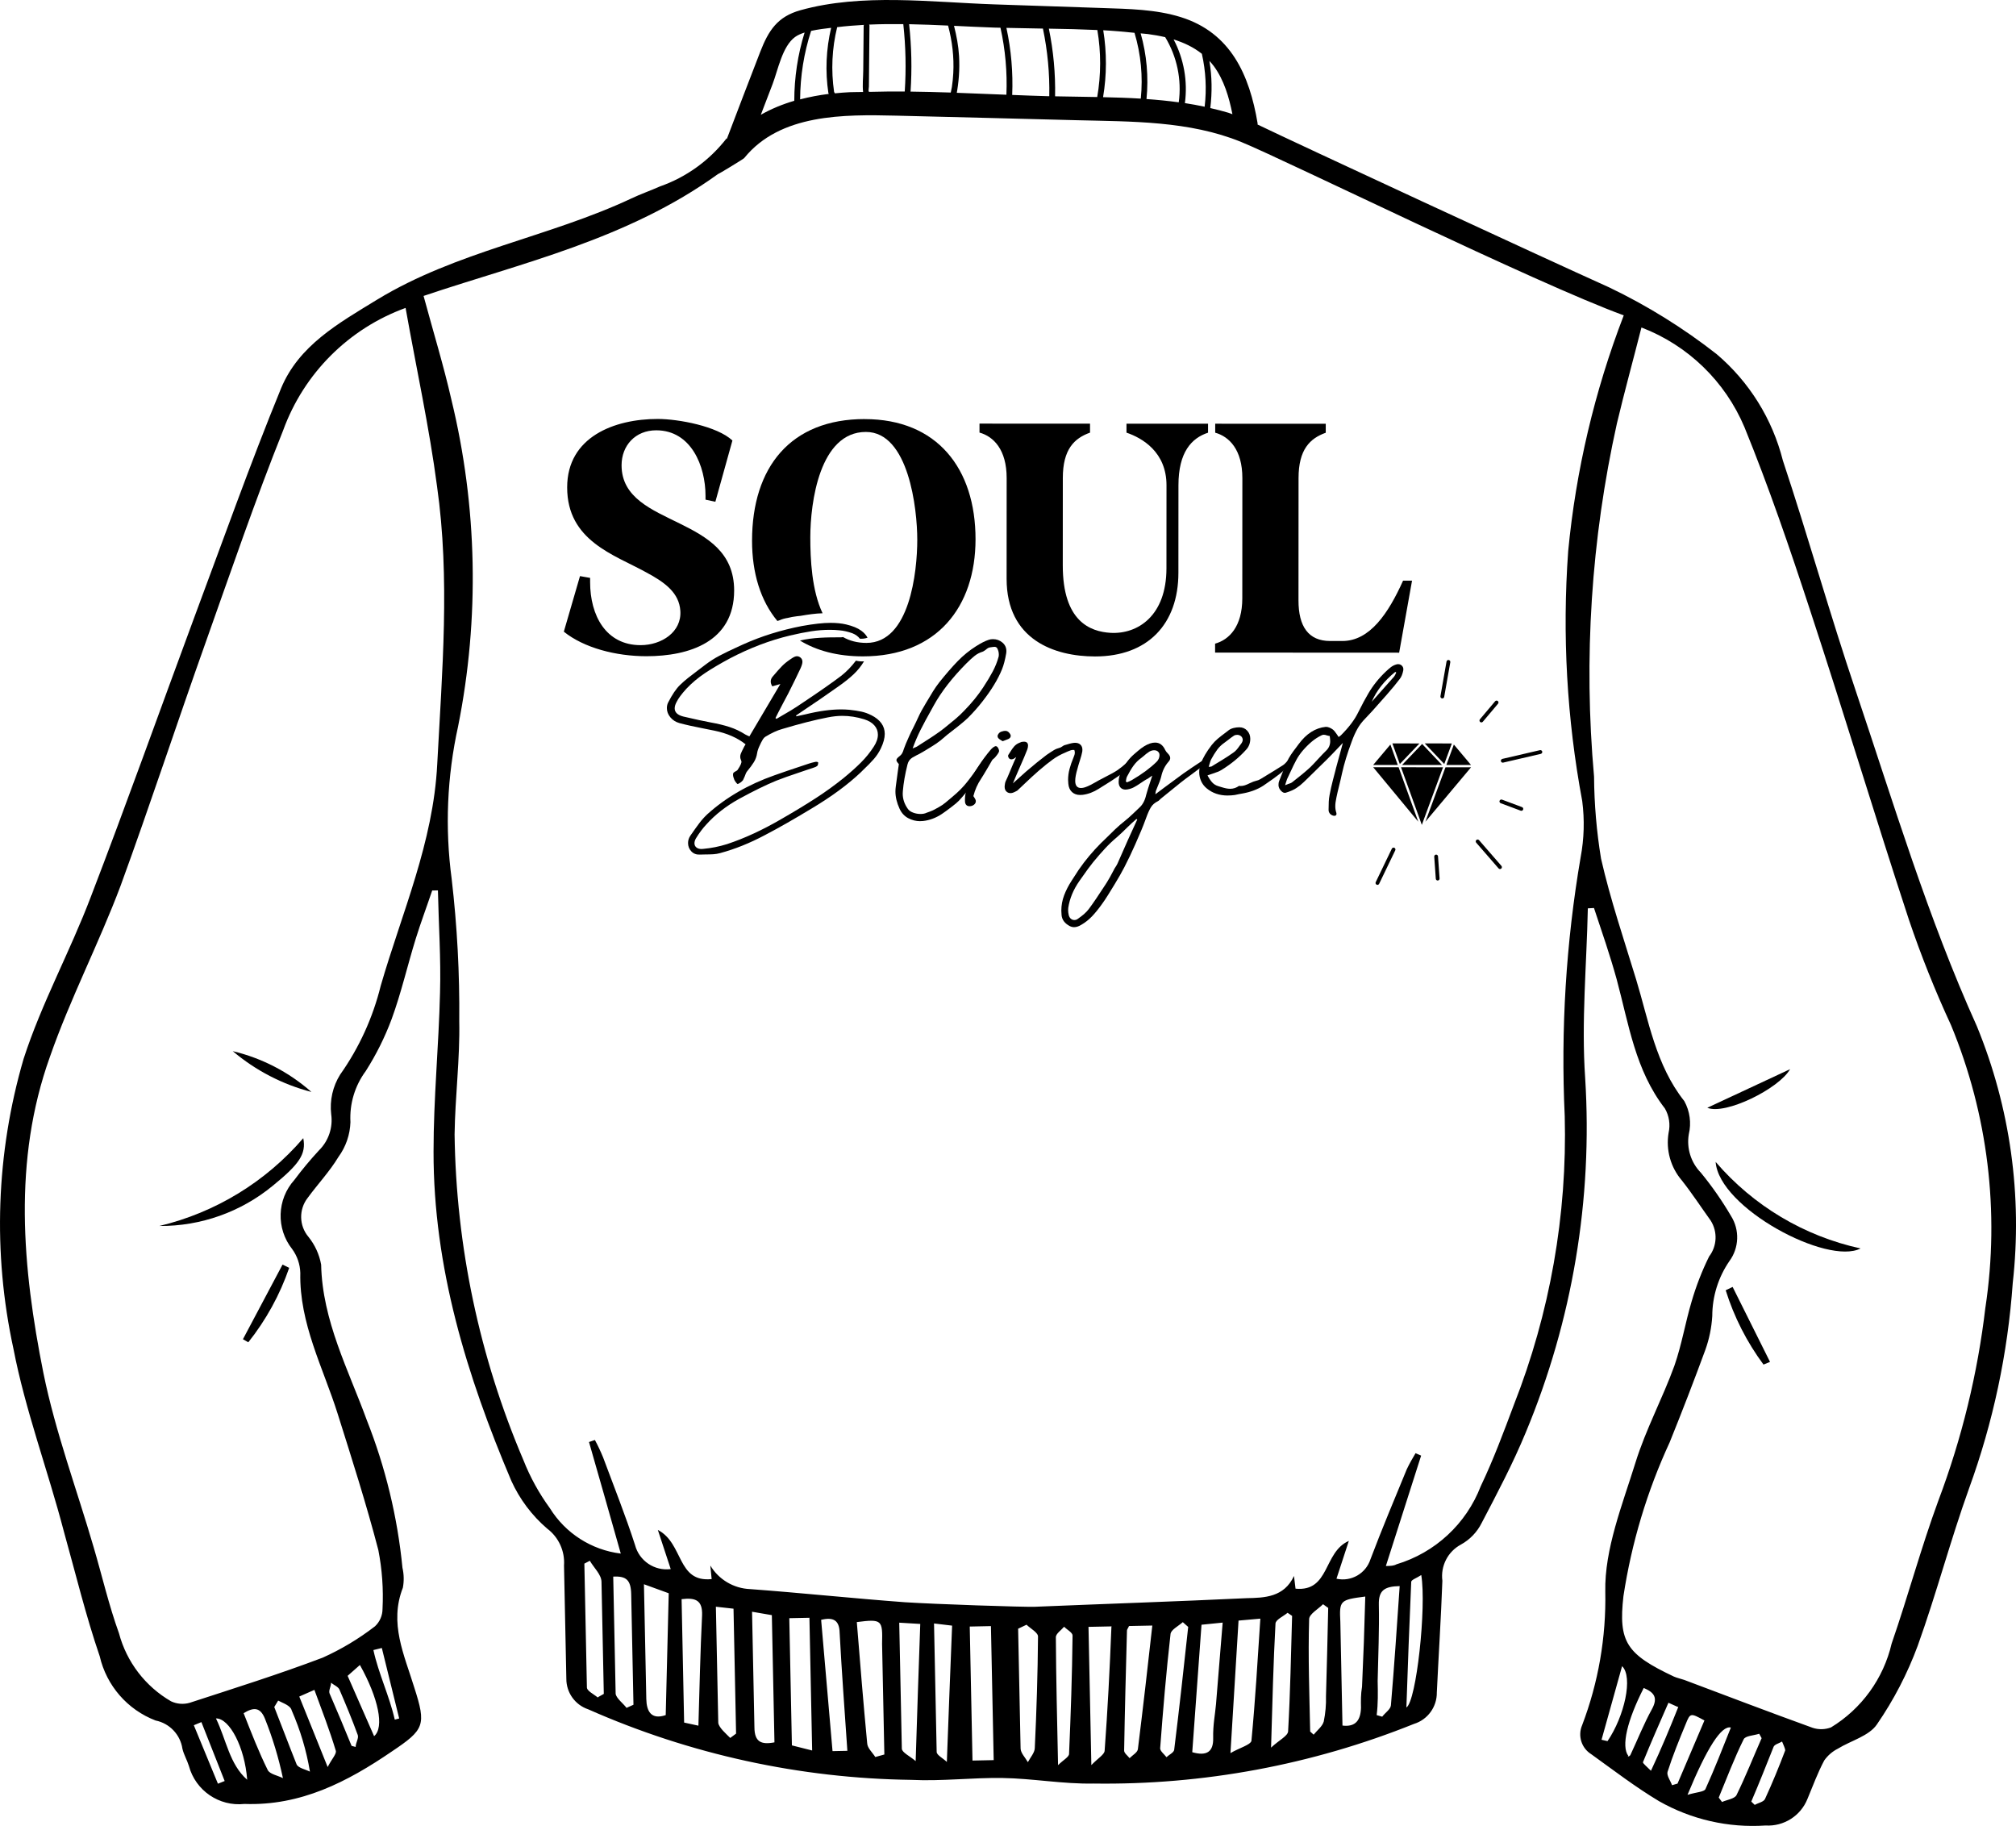<?xml version="1.0" encoding="UTF-8"?><svg id="Layer_2" xmlns="http://www.w3.org/2000/svg" viewBox="0 0 128.131 116.03"><g id="Components"><g id="_2ef32563-7692-438b-bbdb-511bb2dd846b_4"><path d="M109.041,73.835c2.39,2.787,5.625,4.718,9.212,5.499-2.107,1.095-9.004-2.578-9.212-5.499Z" style="fill:#000; stroke-width:0px;"/><path d="M108.512,70.395l5.261-2.454c-.702,1.241-4.119,2.929-5.261,2.454Z" style="fill:#000; stroke-width:0px;"/><path d="M112.082,86.713c-1.058-1.429-1.871-3.025-2.402-4.722l.441-.211,2.376,4.763-.414.17Z" style="fill:#000; stroke-width:0px;"/><path d="M10.129,77.906c3.56-.85,6.761-2.803,9.146-5.58.196,1.007-.249,1.65-1.933,3.019-2.029,1.674-4.582,2.581-7.213,2.561Z" style="fill:#000; stroke-width:0px;"/><path d="M14.794,66.797c1.854.442,3.571,1.332,5,2.593-1.84-.479-3.549-1.365-5-2.593Z" style="fill:#000; stroke-width:0px;"/><path d="M15.44,85.103l2.518-4.743.422.207c-.591,1.713-1.47,3.313-2.599,4.731l-.341-.195Z" style="fill:#000; stroke-width:0px;"/><path d="M125.646,65.217c-3.121-6.905-5.293-14.166-7.704-21.328-1.636-4.846-3.018-9.778-4.628-14.625-.665-2.637-2.137-5.001-4.21-6.761-2.115-1.657-4.404-3.079-6.827-4.24-4.408-1.985-19.791-9.113-22.35-10.35-.002-.027.007-.051.002-.079-.515-3.069-1.705-5.757-4.883-6.747-1.596-.497-3.312-.52-4.968-.577-2.3-.079-4.601-.155-6.901-.233-3.997-.135-8.392-.719-12.302.372-1.461.408-2.025,1.279-2.557,2.645-.719,1.846-1.421,3.698-2.128,5.549-.002-.018-.004-.037-.006-.055-1.083,1.395-2.547,2.466-4.24,3.059-.601.269-1.23.484-1.817.765-5.26,2.467-11.106,3.356-16.151,6.425-2.489,1.52-4.981,2.92-6.112,5.639-1.977,4.826-3.722,9.755-5.549,14.645-2.184,5.895-4.286,11.802-6.538,17.658-1.33,3.505-3.136,6.777-4.277,10.306-1.75,5.992-1.972,12.327-.645,18.427.754,3.907,2.18,7.692,3.204,11.607.742,2.654,1.39,5.336,2.28,7.933.431,1.865,1.761,3.394,3.548,4.079.892.179,1.575.898,1.708,1.798.089.376.298.722.413,1.097.424,1.561,1.919,2.582,3.527,2.408,3.588.128,6.536-1.401,9.367-3.333,2.074-1.391,2.203-1.663,1.426-4.073-.636-2.076-1.607-4.078-.723-6.334.079-.419.07-.851-.026-1.267-.315-3.22-1.079-6.38-2.269-9.389-1.157-3.171-2.826-6.318-2.899-9.875-.117-.646-.393-1.252-.805-1.763-.601-.71-.622-1.745-.051-2.479.642-.876,1.395-1.673,1.955-2.601.471-.644.738-1.415.763-2.213-.064-1.161.28-2.307.971-3.242.662-1.038,1.213-2.143,1.644-3.296.613-1.671,1.008-3.418,1.539-5.127.316-1.018.7-2.036,1.042-3.054l.364-.007c.045,2.169.197,4.336.134,6.495-.079,3.358-.414,6.735-.412,10.105-.01,7.36,2.113,14.245,4.946,20.927.529,1.162,1.304,2.195,2.273,3.027.734.55,1.138,1.435,1.073,2.35l.148,7.195c-.004.878.555,1.66,1.388,1.94,6.474,2.865,13.462,4.391,20.541,4.484,1.93.095,3.852-.147,5.78-.119,1.928.028,3.863.392,5.79.353,6.974.101,13.899-1.187,20.371-3.789.875-.269,1.467-1.083,1.455-1.998.113-2.361.267-4.723.353-7.098-.123-.938.346-1.854,1.179-2.302.57-.313,1.031-.793,1.32-1.375.986-1.88,1.985-3.775,2.794-5.732,2.972-7.122,4.266-14.833,3.783-22.535-.249-3.58.095-7.187.169-10.787l.391-.021c.503,1.513,1.019,2.998,1.441,4.527.773,2.869,1.184,5.785,3.067,8.213.27.467.353,1.019.234,1.545-.182,1.085.127,2.195.844,3.029.65.822,1.221,1.7,1.832,2.55.447.706.407,1.616-.101,2.28-.455.921-.827,1.881-1.114,2.867-.404,1.356-.618,2.709-1.089,4.066-.752,2.078-1.817,4.041-2.475,6.157-.834,2.686-1.976,5.513-1.921,8.208.059,2.896-.44,5.775-1.47,8.482-.292.674-.047,1.46.577,1.848,1.423,1.022,2.806,2.086,4.308,2.985,2.057,1.169,4.412,1.706,6.772,1.546,1.157.069,2.229-.61,2.661-1.686.347-.829.653-1.671,1.068-2.448.222-.315.517-.571.861-.746.839-.516,1.992-.809,2.489-1.548,1.069-1.552,1.94-3.232,2.593-5,1.186-3.3,2.073-6.688,3.259-9.988,1.529-4.2,2.464-8.593,2.778-13.052.624-5.544-.159-11.156-2.277-16.317ZM78.331,7.259c-.086-.028-.166-.067-.253-.093-.381-.115-.767-.209-1.155-.299.121-.998.111-2.006-.057-2.995.097.106.195.211.282.331.651.892.965,1.973,1.182,3.056ZM76.387,3.419c.249,1.105.31,2.239.177,3.363-.416-.088-.834-.166-1.255-.23.186-1.387-.065-2.81-.717-4.045.652.201,1.266.491,1.795.912ZM74.057,2.362c.752,1.242,1.056,2.702.861,4.14-.679-.093-1.363-.16-2.05-.208.139-1.405.016-2.816-.371-4.173.152.018.307.023.459.043.367.048.737.113,1.101.198ZM66.689,6.114c-.034-.001-.068-.001-.102-.002-.749-.019-1.502-.05-2.255-.079.06-1.432-.065-2.862-.367-4.262.77.019,1.543.035,2.32.045.297,1.414.432,2.853.404,4.298ZM66.663,1.821c1.028.014,2.056.04,3.081.087.24,1.411.237,2.847-.008,4.258-.898-.017-1.792-.028-2.678-.046.029-1.444-.105-2.884-.395-4.299ZM70.12,1.923c.666.035,1.327.094,1.986.162.406,1.355.543,2.775.399,4.182-.798-.049-1.598-.074-2.397-.092.237-1.409.241-2.842.011-4.252ZM63.587,1.763c.31,1.398.436,2.826.377,4.257-1.05-.042-2.101-.083-3.153-.123.011-.058.021-.117.03-.176.015-.093.029-.186.041-.28.027-.203.048-.407.063-.612.031-.423.034-.849.009-1.272-.038-.649-.159-1.287-.32-1.916.862.041,1.721.084,2.574.113.126.004.254.004.379.008ZM57.872,5.822c.095-1.429.065-2.861-.091-4.284.826.016,1.651.049,2.476.087.264.985.385,2.003.331,3.024-.016.297-.045.594-.09.888-.016.103-.049.224-.07.344-.853-.03-1.704-.047-2.555-.06ZM57.411,1.533c.156,1.422.186,2.853.092,4.281-.754-.008-1.505.008-2.257.024-.012-.009-.029-.018-.033-.025-.027-.051.011-.249.012-.314.002-.262.005-.523.007-.785.009-1.031.019-2.062.029-3.093 0-.026-.017-.038-.025-.058.723-.031,1.448-.038,2.174-.029ZM52.65,5.914c.003.021.021.035.029.054-.622.074-1.23.193-1.826.346.01-1.479.24-2.944.699-4.352.443-.096.895-.149,1.272-.194-.318,1.359-.383,2.765-.174,4.146ZM53.06,5.931c-.001-.004-.001-.008-.002-.011-.008-.029-.031-.048-.045-.073-.2-1.376-.138-2.77.195-4.121.566-.069,1.134-.114,1.705-.145-.005.018-.021.027-.021.048l-.027,2.862c-.004.44-.058.914-.009,1.352,0,.001.001.001.001.002-.286.008-.574.002-.86.014-.314.014-.625.042-.937.072ZM49.099,5.356c.345-.899.619-2.414,1.435-3.006.166-.121.377-.21.604-.283-.436,1.405-.655,2.867-.656,4.338-.747.218-1.461.511-2.127.89.248-.646.496-1.293.744-1.939ZM13.851,113.348l-1.532-3.716.481-.199,1.479,3.744-.428.171ZM13.725,109.199c.861-.018,1.834,1.839,1.985,3.898-1.13-.99-1.323-2.538-1.985-3.898ZM17.014,112.474c-.562-1.134-1.004-2.271-1.53-3.608.639-.391,1.057-.386,1.355.35.489,1.224.871,2.488,1.143,3.778-.327-.169-.841-.252-.968-.519ZM18.854,112.126c-.483-1.203-.94-2.434-1.423-3.651l.248-.409c.314.169.788.307.862.629.546,1.242.935,2.547,1.158,3.885-.286-.142-.733-.228-.845-.454ZM20.825,112.288c-.682-1.711-1.236-3.061-1.804-4.479l.962-.424c.486,1.325.955,2.528,1.36,3.868.058.201-.246.504-.518,1.035ZM22.605,111.011l-.259-.067c-.454-1.108-.907-2.202-1.401-3.336-.071-.187.099-.447.094-.676.178.145.45.247.535.434.41.949.808,1.911,1.165,2.888.072.214-.138.502-.133.758ZM23.777,110.327l-1.683-3.834.781-.69c1.176,2.106,1.565,3.971.902,4.524ZM25.09,109.275c-.341-1.503-1.031-2.917-1.358-4.42l.536-.132,1.103,4.48-.281.073ZM24.198,62.64c-.499,2.027-1.374,3.943-2.58,5.647-.469.751-.67,1.639-.568,2.519.119.844-.168,1.695-.775,2.294-.554.598-1.077,1.226-1.565,1.879-1.112,1.236-1.171,3.094-.139,4.397.321.44.501.968.516,1.513-.069,3.21,1.459,6.049,2.367,8.929.908,2.879,1.83,5.759,2.592,8.681.24,1.232.33,2.488.266,3.742 0.0.417-.172.816-.476,1.102-1.027.794-2.144,1.464-3.329,1.996-2.782,1.055-5.635,1.949-8.46,2.87-.39.11-.808.076-1.175-.097-1.635-.945-2.826-2.502-3.311-4.326-.643-1.78-1.072-3.644-1.609-5.467-1.073-3.685-2.429-7.31-3.193-11.069-1.337-6.699-1.949-13.494.409-20.08,1.298-3.72,3.114-7.208,4.494-10.876,1.876-5.134,3.588-10.359,5.436-15.546,1.593-4.481,3.131-8.988,4.9-13.405,1.315-3.615,4.164-6.462,7.78-7.776.686,3.855,1.504,7.572,1.999,11.336.835,5.873.323,11.748.013,17.645-.248,4.993-2.258,9.482-3.592,14.093ZM38.374,107.641l-.373.21.001.027c-.261-.224-.723-.43-.701-.673l-.161-7.842.347-.182c.265.453.732.875.742,1.333l.147,7.128ZM40.262,108.33l-.441.198c-.222-.292-.619-.58-.692-.875l-.154-7.465c.835-.044,1.123.22,1.142,1.122l.144,7.02ZM42.311,108.988c-.924.316-1.218-.244-1.234-1.026l-.15-7.29,1.575.574c-.068,2.59-.123,5.165-.191,7.741ZM44.388,109.66l-.907-.197-.161-7.842c.901-.113,1.336.08,1.302,1.025-.114,2.307-.161,4.613-.233,7.014ZM46.784,110.163l-.372.277c-.262-.264-.714-.646-.761-.955l-.152-7.384,1.121.125.163,7.936ZM49.222,110.72c-.859.166-1.268-.041-1.273-.958l-.151-7.343,1.258.217.166,8.084ZM51.618,111.237l-1.287-.324-.166-8.084,1.28-.026.173,8.435ZM52.913,111.277c-.246-2.799-.479-5.571-.724-8.342.778-.191,1.16.03,1.176.825.132,2.478.317,4.941.491,7.498l-.943.019ZM56.062,104.459l.145,7.033-.576.16c-.181-.293-.51-.569-.517-.892-.241-2.529-.44-4.992-.657-7.683,1.613-.208,1.642-.128,1.605,1.382ZM58.197,111.91c-.37-.316-.874-.548-.879-.791l-.165-8.004,1.336.08c-.103,2.846-.195,5.612-.292,8.714ZM60.179,111.964c-.247-.237-.642-.432-.647-.634l-.168-8.165,1.149.138c-.117,2.847-.221,5.639-.334,8.661ZM63.156,111.849l-1.347.028-.175-8.516,1.347-.028.175,8.516ZM65.769,111.08c-.007.297-.284.599-.44.899-.168-.293-.457-.584-.463-.867l-.157-7.613.534-.254c.261.251.752.51.73.767-.019,2.359-.092,4.706-.205,7.068ZM67.947,111.454c-.009.202-.369.385-.7.715-.06-2.91-.127-5.524-.14-8.125-.005-.229.341-.452.525-.671.179.185.533.366.537.555-.029,2.508-.113,5.017-.223,7.526ZM70.638,103.391c-.106,2.698-.241,5.303-.431,7.868-.022.243-.422.467-.844.907l-.181-8.785,1.469-.03-.013.041ZM72.321,111.148c-.022.216-.343.385-.527.577-.125-.159-.344-.317-.347-.478.042-2.549.111-5.084.18-7.633-.001-.067.065-.136.129-.286l1.482-.03c-.296,2.662-.593,5.256-.917,7.851ZM74.627,111.195c-.023.176-.317.303-.489.468-.139-.186-.399-.383-.402-.558.179-2.417.386-4.847.659-7.266.021-.27.502-.509.78-.757l.343.303c-.283,2.607-.567,5.201-.891,7.81ZM77.29,108.255c-.066.743-.202,1.339-.184,2.201.018.862-.408,1.154-1.33.89l.588-8.1,1.345-.136c-.152,1.796-.279,3.47-.42,5.144ZM79.536,110.635c-.089.258-.759.433-1.332.769l.514-8.422,1.386-.123c-.174,2.659-.324,5.223-.568,7.776ZM81.869,110.021c-.021.297-.568.551-1.084,1.033.088-2.94.145-5.408.282-7.891.022-.243.503-.455.768-.676l.287.196c-.071,2.441-.115,4.896-.254,7.338ZM84.276,107.788c.014.539-.033,1.079-.142,1.607-.088.312-.42.561-.643.836l-.22-.198c-.049-2.372-.138-4.755-.066-7.143.007-.324.567-.632.884-.948l.328.236c-.042,1.875-.085,3.736-.141,5.61ZM86.568,107.175c-.084.5-.075.918-.067,1.349-.024.782-.339,1.234-1.177,1.129l-.136-6.589c-.068-1.36-.029-1.401,1.585-1.61-.05,1.942-.119,3.849-.206,5.72ZM88.4,108.377c-.022.243-.368.466-.551.712l-.352-.101c.093-.73.078-1.444.063-2.171.034-1.618.109-3.237.075-4.854-.018-.889.34-1.153,1.324-1.173-.177,2.538-.341,5.062-.558,7.587ZM89.386,108.505c.092-2.711.188-5.288.307-7.986.011-.135.346-.236.638-.431.338,2.015-.307,8.027-.946,8.417ZM99.669,35.031c-.384,5.308-.084,10.643.893,15.874.155,1.189.121,2.396-.102,3.574-.93,5.432-1.268,10.948-1.01,16.453.161,6.27-.94,12.508-3.235,18.345-.652,1.739-1.303,3.491-2.104,5.166-.921,2.394-2.9,4.227-5.357,4.963-.173.098-.362.102-.672.108l2.241-7.015-.354-.154c-.204.331-.391.672-.559,1.022-.783,1.903-1.58,3.793-2.309,5.723-.295.905-1.229,1.438-2.159,1.231l.786-2.402c-1.63.708-1.2,3.246-3.388,3.035l-.098-.807c-.632,1.361-1.885,1.387-3.004,1.41-4.484.213-8.97.36-13.468.547-.655.027-6.379-.165-8.255-.288-3.281-.242-6.563-.593-9.844-.835-1.04-.042-1.99-.605-2.525-1.498l.085.861c-2.219.234-1.772-2.268-3.421-3.124l.82,2.49c-1.033.132-2.004-.523-2.269-1.53-.605-1.875-1.344-3.72-2.029-5.566-.154-.378-.329-.748-.522-1.108l-.375.129c.668,2.332,1.336,4.663,2.02,7.089-1.863-.229-3.521-1.29-4.508-2.886-.687-.942-1.252-1.968-1.68-3.052-2.793-6.548-4.279-13.578-4.375-20.696.032-2.4.346-4.806.297-7.204.028-3.019-.133-6.036-.482-9.035-.433-3.228-.295-6.507.407-9.687,1.375-6.874,1.229-13.965-.427-20.777-.489-2.147-1.139-4.263-1.766-6.582,6.212-2.096,12.948-3.582,18.712-7.745.011.022,1.653-.976,1.669-1.019,2.282-2.815,6.322-2.771,9.666-2.692,3.819.089,7.638.193,11.457.289,3.502.088,7.161.036,10.458,1.381,2.772,1.131,18.751,8.991,24.318,11.02-1.854,4.814-3.043,9.859-3.533,14.995ZM101.789,110.555l1.306-4.677c.715.686.147,3.192-.926,4.764l-.379-.087ZM103.442,111.626l.053-.042c-.471-.61-.073-2.263.976-4.32.666.283.916.615.526,1.337-.52.941-.917,1.946-1.369,2.913-.013.027-.065.109-.186.112ZM104.93,112.526c-.262-.264-.508-.461-.51-.542.513-1.264,1.067-2.516,1.621-3.781l.544.245.081.025c-.525,1.318-1.065,2.623-1.736,4.053ZM106.27,113.442c-.1-.281-.35-.613-.287-.843.329-1.031.74-2.037,1.151-3.03.295-.734.309-.721,1.195-.24l-1.71,4.012-.348.102ZM107.253,114.055q1.862-4.5,2.756-4.276c-.525,1.318-1.038,2.636-1.618,3.915-.091.177-.562.187-1.138.36ZM109.446,114.509l-.208-.279c.514-1.237.987-2.501,1.582-3.699.103-.231.642-.242.99-.357l.154.28c-.528,1.197-1.015,2.434-1.597,3.618-.117.232-.601.295-.921.437ZM112.179,114.318c-.09.191-.44.252-.653.377l-.22-.211c.502-1.17.963-2.338,1.424-3.494.078-.15.346-.209.533-.321.071.187.198.427.2.562-.396,1.046-.82,2.079-1.284,3.086ZM126.188,83.067c-.493,4.207-1.499,8.338-2.995,12.301-1.098,2.988-1.924,6.065-2.967,9.079-.518,2.22-1.907,4.138-3.853,5.323-.376.142-.79.151-1.172.024-2.716-.982-5.433-2.018-8.15-3.04-.217-.076-.461-.125-.665-.215-3.008-1.421-3.536-2.192-3.205-5.11.515-3.382,1.505-6.674,2.94-9.779.795-1.966,1.55-3.923,2.265-5.87.249-.693.397-1.418.441-2.152.002-1.245.382-2.461,1.087-3.487.623-.845.664-1.986.103-2.873-.566-.966-1.207-1.886-1.917-2.751-.63-.644-.914-1.55-.765-2.438.171-.715.069-1.467-.286-2.11-1.813-2.281-2.276-5.156-3.057-7.715-.78-2.558-1.641-5.088-2.234-7.691-.283-1.722-.432-3.463-.444-5.208-.673-7.512-.183-15.084,1.452-22.447.484-2.032,1.023-3.984,1.56-6.098,2.954,1.133,5.318,3.42,6.547,6.336,1.547,3.796,2.881,7.692,4.161,11.601,2.157,6.547,4.139,13.152,6.296,19.713.771,2.274,1.663,4.506,2.672,6.685,2.343,5.665,3.1,11.861,2.188,17.924Z" style="fill:#000; stroke-width:0px;"/><path d="M36.86,36.609l.646.114v.266c-.001,2.127,1.004,4.007,3.207,4.008,1.329.001,2.621-.834,2.527-2.182-.075-1.139-.968-1.804-2.182-2.451-2.031-1.121-5.012-1.996-5.011-5.395.002-3.209,3.002-4.347,5.756-4.346,1.31.001,3.779.458,4.747,1.369l-1.084,3.892-.626-.133v-.247c.001-1.88-.909-4.159-3.131-4.16-1.329-.001-2.203.967-2.204,2.221-.001,2.07,1.935,2.83,3.701,3.705,1.728.855,3.455,1.825,3.454,4.255-.002,3.247-2.831,4.176-5.585,4.175-1.937-.001-3.968-.534-5.24-1.56l1.027-3.531Z" style="fill:#000; stroke-width:0px;"/><path d="M54.961,26.63c-4.709-.002-7.16,3.054-7.163,7.725-.001,2.062.542,3.822,1.61,5.106.043-.015.087-.029.131-.042.162-.076.343-.124.527-.153.186-.048.38-.082.588-.107.073-.009.146-.016.22-.024.013-.002.025-.004.038-.006.455-.078.911-.146,1.369-.159-.689-1.45-.781-3.433-.78-4.821.001-2.222.592-6.703,3.535-6.701,2.715.001,3.264,4.882,3.263,6.856-.001,2.032-.478,6.551-3.231,6.55-.588-0-1.079-.137-1.49-.373-.041.011-.086.018-.135.018-.877-0-1.753.005-2.6.205,1.059.645,2.391,1.004,3.997,1.005,4.709.002,7.16-3.149,7.162-7.44.002-4.5-2.446-7.635-7.041-7.637Z" style="fill:#000; stroke-width:0px;"/><path d="M69.279,26.922l-0.0.57c-1.007.36-1.728,1.063-1.729,2.885l-.003,5.545c-.002,3.57,1.745,4.216,3.036,4.293,1.728.096,3.551-1.081,3.553-4.1l.003-5.279c.001-2.108-1.537-3.001-2.543-3.343l0-.57,5.184.003-0.0.57c-1.045.341-1.881,1.233-1.881,3.341l-.003,5.564c-.002,3.247-1.94,5.316-5.301,5.314-2.563-.001-5.62-1.047-5.618-4.94l.003-6.399c.001-1.804-.834-2.64-1.726-2.887l0-.57,7.026.003Z" style="fill:#000; stroke-width:0px;"/><path d="M77.228,41.471l0-.57c.892-.246,1.728-1.082,1.729-2.885l.004-7.633c.001-1.804-.834-2.64-1.726-2.887l0-.57,7.026.003-0.0.57c-1.007.36-1.728,1.063-1.729,2.885l-.004,7.766c-.001,1.652.625,2.583,2.012,2.583l.778 0c1.747.001,2.925-1.764,3.857-3.834l.57 0-.819,4.576-11.697-.006Z" style="fill:#000; stroke-width:0px;"/><path d="M55.372,45.446c-.201-.103-.409-.178-.623-.225-.214-.047-.469-.086-.763-.117-.17-.015-.343-.023-.519-.024-.666-0-1.428.105-2.285.316l-.287.062c-.041.005-.137.026-.286.062,0-.026-.005-.044-.015-.054,1.157-.774,2.045-1.383,2.665-1.826.387-.268.718-.531.992-.789.262-.247.482-.523.664-.826-.173.013-.352-.001-.514-.044-.283.374-.593.696-.932.962-.563.428-1.356.983-2.378,1.664l-.426.286c-.232.155-.534.338-.906.549l-.41.24c-.031-.031-.052-.049-.062-.054.103-.212.264-.524.481-.937.077-.139.189-.348.333-.627.3-.594.561-1.128.783-1.603.077-.175.116-.31.116-.403,0-.119-.044-.212-.132-.279-.067-.052-.139-.077-.217-.078-.046,0-.097.011-.151.035-.054.023-.114.057-.178.101-.065.044-.105.071-.12.081-.191.129-.358.266-.5.41-.142.145-.34.366-.593.666-.083.098-.124.201-.124.31,0,.103.034.207.101.31.062-.015.232-.064.511-.147l-1.969,3.329c-.046-.021-.096-.043-.147-.066-.052-.023-.09-.043-.116-.058-.315-.202-.648-.359-.999-.473-.351-.114-.746-.209-1.185-.287-.449-.083-1.035-.21-1.758-.38-.361-.093-.542-.266-.542-.519,0-.124.042-.261.124-.41.108-.222.313-.498.612-.828.351-.371.745-.703,1.181-.995.436-.291.962-.602,1.576-.932,1.265-.665,2.543-1.153,3.834-1.462.501-.118.951-.209,1.351-.27.4-.062.794-.092,1.181-.092.227 0.0.431.011.612.031.258.021.532.083.821.186.205.082.365.198.478.347.077.005.174.002.231-.005.087-.01.174-.03.256-.058-.086-.167-.219-.317-.401-.447-.222-.165-.542-.297-.96-.396-.284-.067-.614-.101-.991-.101-.47-0-1.074.067-1.812.2-1.337.258-2.584.647-3.741,1.168l-.341.155c-.475.217-.866.406-1.173.569-.307.162-.6.349-.879.561l-.449.341c-.269.201-.491.371-.666.511-.175.139-.346.289-.511.449-.243.237-.491.604-.744,1.099-.057.108-.085.23-.085.364,0,.212.073.407.221.585.147.178.339.301.577.368.403.109.924.225,1.564.349.175.031.395.075.658.132.805.166,1.466.455,1.982.868-.021.031-.048.075-.081.132-.034.057-.058.106-.074.147-.021.041-.046.093-.077.155-.031.062-.057.121-.077.178-.021.057-.031.116-.031.178,0,.077.023.168.07.271.036.088-.042.274-.233.557-.015.031-.065.067-.147.108-.01.005-.034.019-.07.043-.036.023-.059.05-.07.081-.005.015-.008.041-.008.077,0,.088.028.199.085.333.021.046.057.102.108.167.051.065.085.097.101.097.062-.021.124-.054.186-.101.062-.046.114-.095.155-.147l.109-.24c.046-.144.098-.253.155-.325.181-.217.324-.411.43-.584.106-.173.174-.365.205-.577.021-.139.078-.304.171-.495.015-.036.041-.09.077-.163.036-.072.075-.142.116-.209.041-.067.093-.121.155-.163.398-.242.756-.407,1.077-.495,1.12-.335,2.081-.58,2.881-.734.336-.067.648-.1.937-.1.459 0.0.921.073,1.386.217.284.088.501.217.65.388.15.171.224.367.224.589-0.0.243-.088.498-.264.766-.233.361-.504.697-.814,1.006-.31.31-.679.64-1.108.991-.553.444-1.136.866-1.751,1.265-.615.4-1.33.834-2.146,1.304-1.224.717-2.394,1.258-3.509,1.625-.496.155-.997.255-1.502.301-.026.005-.065.008-.116.008-.139,0-.249-.034-.329-.101-.08-.067-.12-.155-.12-.263,0-.098.031-.201.093-.31.212-.346.431-.64.659-.882.563-.63,1.265-1.177,2.107-1.641.899-.49,1.673-.869,2.324-1.137.346-.139.875-.327,1.588-.565.114-.041.239-.084.376-.128.137-.044.28-.091.43-.143.098-.031.17-.064.217-.101.046-.036.07-.114.07-.232-.026-.026-.067-.039-.124-.039-.036,0-.085.009-.147.027-.062.018-.111.03-.147.035l-.178.054c-1.089.361-1.818.608-2.184.742-1.668.588-3.091,1.413-4.268,2.476-.186.175-.355.364-.507.565-.152.201-.342.467-.57.797-.098.144-.147.299-.147.465-0.0.206.07.383.209.531.139.147.32.216.542.205.072-.005.183-.008.333-.008.217 0.0.396-.005.538-.015.142-.01.28-.034.414-.07.94-.253,1.89-.634,2.85-1.145.842-.438,1.82-.996,2.936-1.671,1.281-.763,2.334-1.537,3.161-2.322l.132-.132c.289-.273.522-.511.697-.712.175-.201.323-.426.442-.673.165-.346.248-.653.248-.921 0-.506-.286-.903-.859-1.193Z" style="fill:#000; stroke-width:0px;"/><path d="M58.498,52.184c-.279-0-.538-.065-.778-.194-.24-.129-.422-.328-.546-.597-.175-.382-.263-.746-.263-1.092,0-.108.008-.217.023-.325.016-.098.054-.387.117-.867.01-.077.022-.161.035-.252.013-.09.027-.19.043-.298-.103-.114-.155-.199-.155-.256,0-.067.062-.147.186-.24.077-.057.137-.121.178-.194.041-.072.077-.165.109-.279.057-.17.173-.449.349-.836.036-.088.129-.279.279-.573l.14-.286.093-.201c.114-.248.204-.431.271-.55l.279-.48c.176-.299.324-.546.446-.739.121-.194.252-.381.391-.561.429-.537.82-.987,1.174-1.351.354-.364.742-.68,1.166-.948.315-.201.586-.338.813-.41.072-.026.16-.039.263-.039.227 0.0.426.071.596.213.17.142.255.324.255.546,0,.052-.003.093-.008.124-.073.428-.163.774-.272,1.038-.253.625-.664,1.301-1.232,2.028-.279.361-.592.715-.938,1.06-.119.119-.346.312-.682.58l-.201.155-.248.193c-.129.098-.24.188-.333.271-.181.165-.372.315-.573.449-.201.134-.46.294-.775.48l-.163.093c-.036.026-.129.075-.279.147l-.279.155c-.155.098-.256.243-.302.433-.155.619-.254,1.185-.295,1.696-.005.036-.008.088-.008.155-0.0.341.108.663.325.968.072.103.184.183.337.24.152.057.308.085.468.085.155,0,.284-.026.387-.077l.194-.07c.15-.057.25-.101.302-.132.036-.021.134-.075.294-.163.16-.088.299-.183.418-.286.294-.242.525-.439.693-.588.168-.15.329-.312.484-.488.222-.253.504-.624.845-1.115l.31-.426c.077-.108.142-.187.194-.236.051-.049.124-.081.217-.097.01.021.015.052.015.093,0,.057-.019.116-.058.178-.039.062-.066.106-.081.132-.383.712-.912,1.455-1.589,2.229-.119.145-.245.272-.38.383-.134.111-.331.262-.589.453l-.163.116c-.372.273-.762.446-1.17.518-.098.021-.209.031-.333.031ZM58.163,47.495c.059-.023.105-.045.136-.066.072-.041.124-.075.155-.101.299-.186.522-.328.666-.426.057-.041.142-.098.256-.17.284-.191.501-.348.651-.472.284-.227.523-.423.717-.588.194-.165.376-.338.546-.519.47-.48.868-.968,1.193-1.463.248-.377.452-.716.612-1.018.16-.302.284-.613.372-.933.01-.031.015-.08.015-.147,0-.139-.034-.271-.101-.395-.036-.062-.096-.093-.178-.093-.031,0-.072.004-.124.012-.052.008-.096.014-.132.019-.057.005-.107.021-.151.046-.044.026-.092.062-.143.108-.01.005-.036.023-.077.054-.042.031-.083.054-.124.07-.186.057-.352.143-.5.259-.147.116-.324.278-.531.484-.904.913-1.594,1.801-2.069,2.663l-.124.225c-.294.521-.535.968-.721,1.339-.186.372-.354.764-.504,1.177.046-.021.099-.043.159-.066Z" style="fill:#000; stroke-width:0px;"/><path d="M61.418,51.156c-.052-.052-.08-.124-.085-.217-.026-.382.073-.805.295-1.27.367-.728.809-1.399,1.325-2.013.041-.051.098-.106.17-.163.072-.051.129-.077.17-.077.036,0,.07.018.101.054.036.041.065.092.085.151.021.059.026.107.015.143-.036.093-.124.22-.264.379-.015.021-.044.046-.085.077-.041.031-.07.059-.085.085l-.264.457c-.238.403-.385.645-.442.728-.222.33-.385.697-.488,1.099.015.026.045.072.089.139.044.067.066.129.066.186,0,.088-.04.163-.12.225-.08.062-.174.093-.283.093-.083,0-.15-.026-.201-.077ZM63.592,47.018c-.059-.034-.106-.07-.139-.108-.034-.039-.05-.081-.05-.128,0-.057.025-.115.074-.174.049-.059.11-.099.182-.12.093-.031.17-.046.232-.046.031,0,.067.005.108.016.057.021.111.063.163.128.051.065.077.123.077.174,0,.046-.015.088-.046.124-.031.036-.072.065-.124.085l-.341.132c-.031-.021-.076-.048-.136-.081Z" style="fill:#000; stroke-width:0px;"/><path d="M68.651,50.517c-.212-0-.385-.062-.519-.186-.134-.124-.212-.299-.232-.527-.01-.113-.015-.196-.015-.248 0-.232.031-.465.093-.697.062-.232.147-.477.256-.736.052-.113.077-.212.078-.294,0-.057-.01-.114-.031-.17-.077-.01-.15-.005-.217.015-.067.021-.134.046-.201.077-.067.031-.119.054-.155.07-.289.119-.559.268-.809.449-.251.181-.546.418-.887.712-.294.258-.581.521-.86.789-.005.005-.147.139-.426.403-.042.041-.067.065-.077.07-.021.01-.061.031-.12.062-.059.031-.114.054-.163.07s-.097.023-.143.023c-.077,0-.147-.021-.209-.062-.108-.072-.163-.186-.163-.341,0-.051.01-.134.031-.248.015-.057.041-.123.078-.197.036-.075.062-.13.077-.167l.395-.937c.015-.041.067-.155.155-.341-.021.015-.057.041-.108.077-.052.036-.098.057-.14.062l-.046.008c-.077,0-.132-.023-.163-.07-.026-.026-.044-.062-.054-.108-.01-.046-.008-.08.008-.101l.109-.17c.093-.155.182-.28.267-.376.085-.095.19-.169.314-.221.057-.026.108-.046.155-.062.072-.01.121-.015.147-.015.175,0,.263.083.263.248,0,.083-.018.17-.054.263-.088.237-.259.64-.512,1.208-.026.057-.098.225-.217.503l-.178.426.837-.751c.01-.01.106-.09.287-.24l.186-.155c.103-.083.181-.147.232-.194.305-.242.506-.4.604-.472.196-.134.349-.233.457-.298.108-.065.232-.115.372-.151.041-.01.093-.037.155-.081.062-.044.108-.071.139-.081l.163-.046c.227-.072.4-.108.519-.108.144,0,.258.04.341.12.083.08.124.187.124.322,0,.052-.003.09-.008.116-.026.145-.075.328-.147.55-.026.072-.059.181-.101.325l-.054.201c-.098.325-.147.586-.147.782-0.0.305.124.457.371.457.077,0,.163-.015.256-.046.108-.036.226-.086.352-.151.127-.064.247-.13.36-.197l.132-.077.442-.232c.351-.175.609-.32.775-.433.351-.248.635-.5.852-.758.046-.052.103-.11.171-.174.067-.065.119-.115.155-.151.072.057.108.114.108.17,0,.041-.026.098-.077.17-.372.465-.751.836-1.139,1.115-.294.206-.62.418-.976.634l-.271.17c-.336.217-.682.348-1.038.394-.036.005-.088.008-.155.008Z" style="fill:#000; stroke-width:0px;"/><path d="M67.47,58.144c-.01-.124-.015-.217-.015-.279 0-.331.059-.652.175-.964.116-.312.28-.631.492-.956l.442-.681c.418-.604.889-1.166,1.41-1.688l.178-.17c.289-.289.533-.528.732-.716.199-.188.407-.368.624-.538.134-.103.325-.274.573-.511l.325-.31c.217-.191.364-.465.442-.821.052-.186.093-.325.124-.418l.264-.805-.139.093c-.103.077-.186.129-.248.155-.052.026-.168.101-.349.224-.165.114-.309.203-.43.267-.121.065-.254.11-.399.135-.062.01-.106.015-.132.015-.134,0-.241-.043-.321-.128-.08-.085-.12-.205-.12-.36 0-.237.062-.475.186-.712.222-.434.483-.779.783-1.037.036-.031.121-.104.256-.221.134-.116.266-.214.395-.294.129-.08.256-.141.38-.182.108-.036.214-.054.318-.054.284 0.0.498.158.642.473.031.067.09.145.178.232.093.093.139.186.139.279,0,.077-.034.152-.101.225-.238.268-.395.588-.473.96-.046.181-.124.395-.233.643-.062.145-.098.235-.108.271l-.031.201.612-.457c.553-.413.945-.702,1.177-.867.33-.232.728-.5,1.193-.805l.597-.402.062.054c-.005.01-.014.035-.027.074-.013.039-.032.066-.058.081,0,.057-.094.163-.283.317-.189.155-.484.382-.887.681-.382.279-.643.475-.782.588l-1.263,1.022-.081.081c-.034.034-.066.058-.097.073-.201.098-.351.23-.449.395-.098.165-.197.385-.295.658l-.054.147c-.135.372-.346.883-.636,1.533-.217.496-.45.983-.698,1.463-.171.33-.382.702-.636,1.115-.129.212-.264.43-.403.654-.14.225-.274.424-.403.6-.206.289-.411.539-.612.751-.202.212-.426.39-.674.534-.165.103-.32.155-.465.155-.093,0-.186-.023-.279-.07-.32-.171-.493-.406-.518-.705ZM68.918,58.067c.114-.098.212-.204.294-.317.248-.33.599-.847,1.054-1.548l.116-.186c.103-.165.225-.382.364-.65l.093-.178c.021-.031.053-.081.097-.151.044-.07.079-.136.105-.197.052-.108.214-.477.488-1.107l.14-.318.612-1.339c-.031-.015-.049-.026-.054-.031-.057.057-.147.137-.271.24l-.294.279c-.258.258-.488.475-.69.65-.253.212-.497.444-.732.697-.235.253-.487.542-.755.867-.186.227-.444.578-.775,1.053l-.109.155c-.382.547-.617,1.115-.706,1.703-.005.031-.008.08-.008.147,0,.098.013.204.039.318.026.098.071.174.135.229.065.054.138.081.221.081.083,0,.158-.026.225-.077.16-.114.297-.219.411-.317ZM71.78,49.651c.062-.026.114-.051.155-.077.651-.382,1.177-.771,1.58-1.169.057-.057.101-.121.132-.194.031-.072.046-.144.047-.217,0-.083-.018-.144-.054-.186-.062-.088-.158-.132-.286-.132-.098,0-.199.028-.302.085-.052.031-.124.083-.217.155-.031.021-.072.057-.124.108-.072.062-.127.106-.163.132-.196.139-.364.306-.504.499-.14.194-.279.427-.418.701-.021.041-.036.094-.047.159-.01.065-.018.115-.023.151l.077.046c.036-.015.085-.036.147-.062Z" style="fill:#000; stroke-width:0px;"/><path d="M78.029,50.552c-.526-0-.973-.153-1.339-.458-.155-.129-.272-.283-.352-.461-.08-.178-.12-.368-.12-.569,0-.186.036-.374.109-.565.134-.351.362-.736.682-1.153.119-.15.247-.282.384-.399.137-.116.314-.254.531-.414l.17-.132c.083-.062.185-.108.306-.139s.244-.046.368-.046c.201,0,.368.071.499.213.132.142.197.314.197.515-0.0.274-.085.503-.256.689-.434.485-.961.918-1.58,1.3-.129.077-.318.155-.565.232l-.318.108c.098.186.197.334.298.445.101.111.226.19.376.236.036.01.108.032.217.066.108.034.208.059.298.078.09.018.174.027.252.027.201,0,.39-.062.565-.186.021.005.054.008.101.008.088,0,.175-.014.264-.043.088-.028.188-.071.302-.128.171-.082.312-.137.426-.162.088-.015.178-.051.271-.108s.152-.093.178-.108l.201-.124c.32-.191.666-.405,1.038-.642.051-.031.105-.075.159-.132.054-.057.092-.095.112-.116.114-.103.276-.255.488-.457.036.072.054.137.054.194,0,.098-.054.196-.163.294-.356.346-.633.596-.829.751-.227.181-.584.436-1.069.766-.361.232-.793.395-1.293.487l-.256.046c-.181.046-.338.072-.472.077-.052.005-.129.008-.232.008ZM76.934,48.72c.034-.003.055-.006.066-.012l.186-.116c.051-.031.213-.129.484-.294.271-.165.52-.33.748-.495.114-.077.237-.217.372-.418l.101-.132c.062-.088.093-.168.093-.24,0-.067-.023-.132-.07-.194-.031-.036-.071-.066-.12-.089-.049-.023-.102-.035-.159-.035-.083,0-.152.018-.209.054-.119.077-.245.17-.38.279l-.217.163c-.181.124-.336.272-.465.445-.129.173-.258.381-.388.623-.026.046-.059.142-.101.286l-.054.186c.041-.005.079-.009.112-.011Z" style="fill:#000; stroke-width:0px;"/><path d="M84.522,51.698c-.054-.065-.081-.143-.081-.236 0-.212.004-.387.012-.526.008-.139.025-.279.051-.418.057-.304.128-.621.213-.949.085-.328.136-.52.151-.577l.046-.186c.047-.181.09-.342.132-.484.041-.142.075-.265.101-.368l.116-.426.085-.318-.325.341c-.238.253-.468.49-.69.712-.398.397-.798.789-1.201,1.177-.031.031-.12.117-.267.259-.147.142-.296.262-.445.36-.165.119-.4.224-.705.317-.093.026-.19-.013-.29-.116-.101-.103-.156-.217-.166-.341v-.062c0-.077.011-.144.031-.201.057-.139.121-.304.194-.495.031-.072.076-.186.136-.341.059-.155.117-.292.174-.41.072-.155.156-.304.252-.449.096-.144.216-.31.36-.495l.132-.178c.491-.666,1.064-1.032,1.72-1.099.067-.005.143.009.228.043.085.034.161.076.228.128.077.062.17.176.279.341.005.01.034.054.085.132.088-.057.142-.098.163-.124.485-.485.839-.952,1.062-1.401.269-.537.491-.952.667-1.246.289-.495.656-.955,1.1-1.378.124-.119.235-.215.333-.29.098-.075.206-.13.325-.166.046-.015.09-.023.132-.023.093,0,.172.031.236.093.065.062.097.14.097.232,0,.036-.003.065-.008.085-.047.227-.119.403-.217.526-.202.269-.48.607-.837,1.014l-.248.279c-.486.557-.858.968-1.116,1.231-.196.196-.36.412-.492.646-.132.235-.252.502-.36.801-.279.743-.486,1.422-.621,2.036-.021.108-.049.235-.085.379-.036.145-.062.253-.078.325-.093.372-.158.65-.194.836-.047.212-.07.395-.07.55,0,.139.023.279.069.418.005.015.008.036.008.062,0,.036-.012.066-.035.089s-.056.035-.097.035c-.031,0-.054-.003-.07-.008-.093-.026-.167-.071-.221-.136ZM81.855,49.826c.129-.036.219-.075.271-.116.48-.371.86-.686,1.139-.944.114-.108.279-.281.496-.519.227-.248.405-.433.535-.557.165-.16.248-.359.248-.596,0-.062-.01-.17-.031-.325-.031,0-.093-.013-.186-.039-.067-.026-.129-.039-.186-.039-.052,0-.098.01-.139.031-.227.108-.439.245-.635.41-.196.165-.39.359-.581.581-.155.186-.287.378-.395.577-.108.199-.243.474-.403.825l-.186.395-.062.186c-.031.108-.052.176-.062.201l.178-.07ZM88.595,43.007c.031-.041.061-.09.089-.147.028-.057.048-.098.058-.124l-.062-.039c-.697.562-1.196,1.195-1.496,1.897l1.41-1.587Z" style="fill:#000; stroke-width:0px;"/><path d="M87.275,48.754l2.866,3.461-1.25-3.46-1.616-.001ZM88.838,48.61l-.469-1.298-1.094,1.298,1.562.001ZM88.969,48.549l1.248-1.306-1.721-.001.472,1.307h0ZM91.653,48.612l-1.267-1.336-1.276,1.335,2.543.001ZM91.793,48.55l.481-1.307-1.72-.001,1.239,1.308h-0ZM91.924,48.612l1.571.001-1.092-1.3-.478,1.299ZM91.871,48.757l-1.276,3.46,2.901-3.459-1.625-.001ZM89.044,48.755l1.323,3.663,1.349-3.661-2.673-.001Z" style="fill:#000; fill-rule:evenodd; stroke-width:0px;"/><line x1="91.376" y1="55.832" x2="91.277" y2="54.428" style="fill:#000; stroke-width:0px;"/><path d="M91.375,55.953c-.061,0-.113-.046-.12-.108l-.099-1.404c-.007-.066.041-.126.107-.133.065-.008.126.041.133.107l.099,1.404c.007.066-.041.126-.107.133-.004.001-.009.001-.013.001Z" style="fill:#000; stroke-width:0px;"/><line x1="87.546" y1="56.109" x2="88.57" y2="53.983" style="fill:#000; stroke-width:0px;"/><path d="M87.546,56.23c-.018,0-.037-.004-.054-.013-.06-.03-.084-.103-.054-.162l1.024-2.126c.03-.06.103-.084.162-.054.06.03.084.103.054.162l-1.024,2.126c-.021.042-.064.067-.108.067Z" style="fill:#000; stroke-width:0px;"/><line x1="92.058" y1="42.059" x2="91.67" y2="44.262" style="fill:#000; stroke-width:0px;"/><path d="M92.177,42.081l-.388,2.202c-.011.059-.061.1-.119.1-.007,0-.015-.001-.022-.002-.066-.012-.11-.075-.098-.141l.387-2.202c.012-.066.076-.108.141-.098.065.012.109.075.098.14Z" style="fill:#000; stroke-width:0px;"/><line x1="95.118" y1="44.64" x2="94.152" y2="45.786" style="fill:#000; stroke-width:0px;"/><path d="M95.207,44.723l-.966,1.145c-.023.026-.057.039-.089.039-.029,0-.059-.011-.082-.032-.048-.045-.052-.122-.006-.171l.966-1.146c.046-.048.123-.052.171-.006.049.045.052.122.006.171Z" style="fill:#000; stroke-width:0px;"/><line x1="97.902" y1="47.788" x2="95.511" y2="48.343" style="fill:#000; stroke-width:0px;"/><path d="M95.511,48.464c-.059,0-.111-.043-.12-.105-.009-.063.038-.12.1-.136l2.381-.553c.071-.018.144.031.151.107.005.06-.039.114-.097.129l-2.384.554c-.01.003-.02.004-.03.004Z" style="fill:#000; stroke-width:0px;"/><line x1="96.693" y1="51.402" x2="95.422" y2="50.927" style="fill:#000; stroke-width:0px;"/><path d="M96.693,51.523c-.013,0-.025-.002-.038-.006l-1.271-.475c-.063-.021-.098-.09-.077-.153.021-.063.09-.098.153-.077l1.271.475c.063.021.098.09.077.153-.017.051-.064.083-.115.083Z" style="fill:#000; stroke-width:0px;"/><line x1="95.334" y1="55.103" x2="93.913" y2="53.469" style="fill:#000; stroke-width:0px;"/><path d="M95.335,55.224c-.035,0-.07-.015-.094-.045l-1.421-1.634c-.042-.052-.034-.128.018-.17.052-.042.128-.034.17.018l1.421,1.634c.042.052.034.128-.018.17-.022.018-.049.027-.076.027Z" style="fill:#000; stroke-width:0px;"/></g></g></svg>